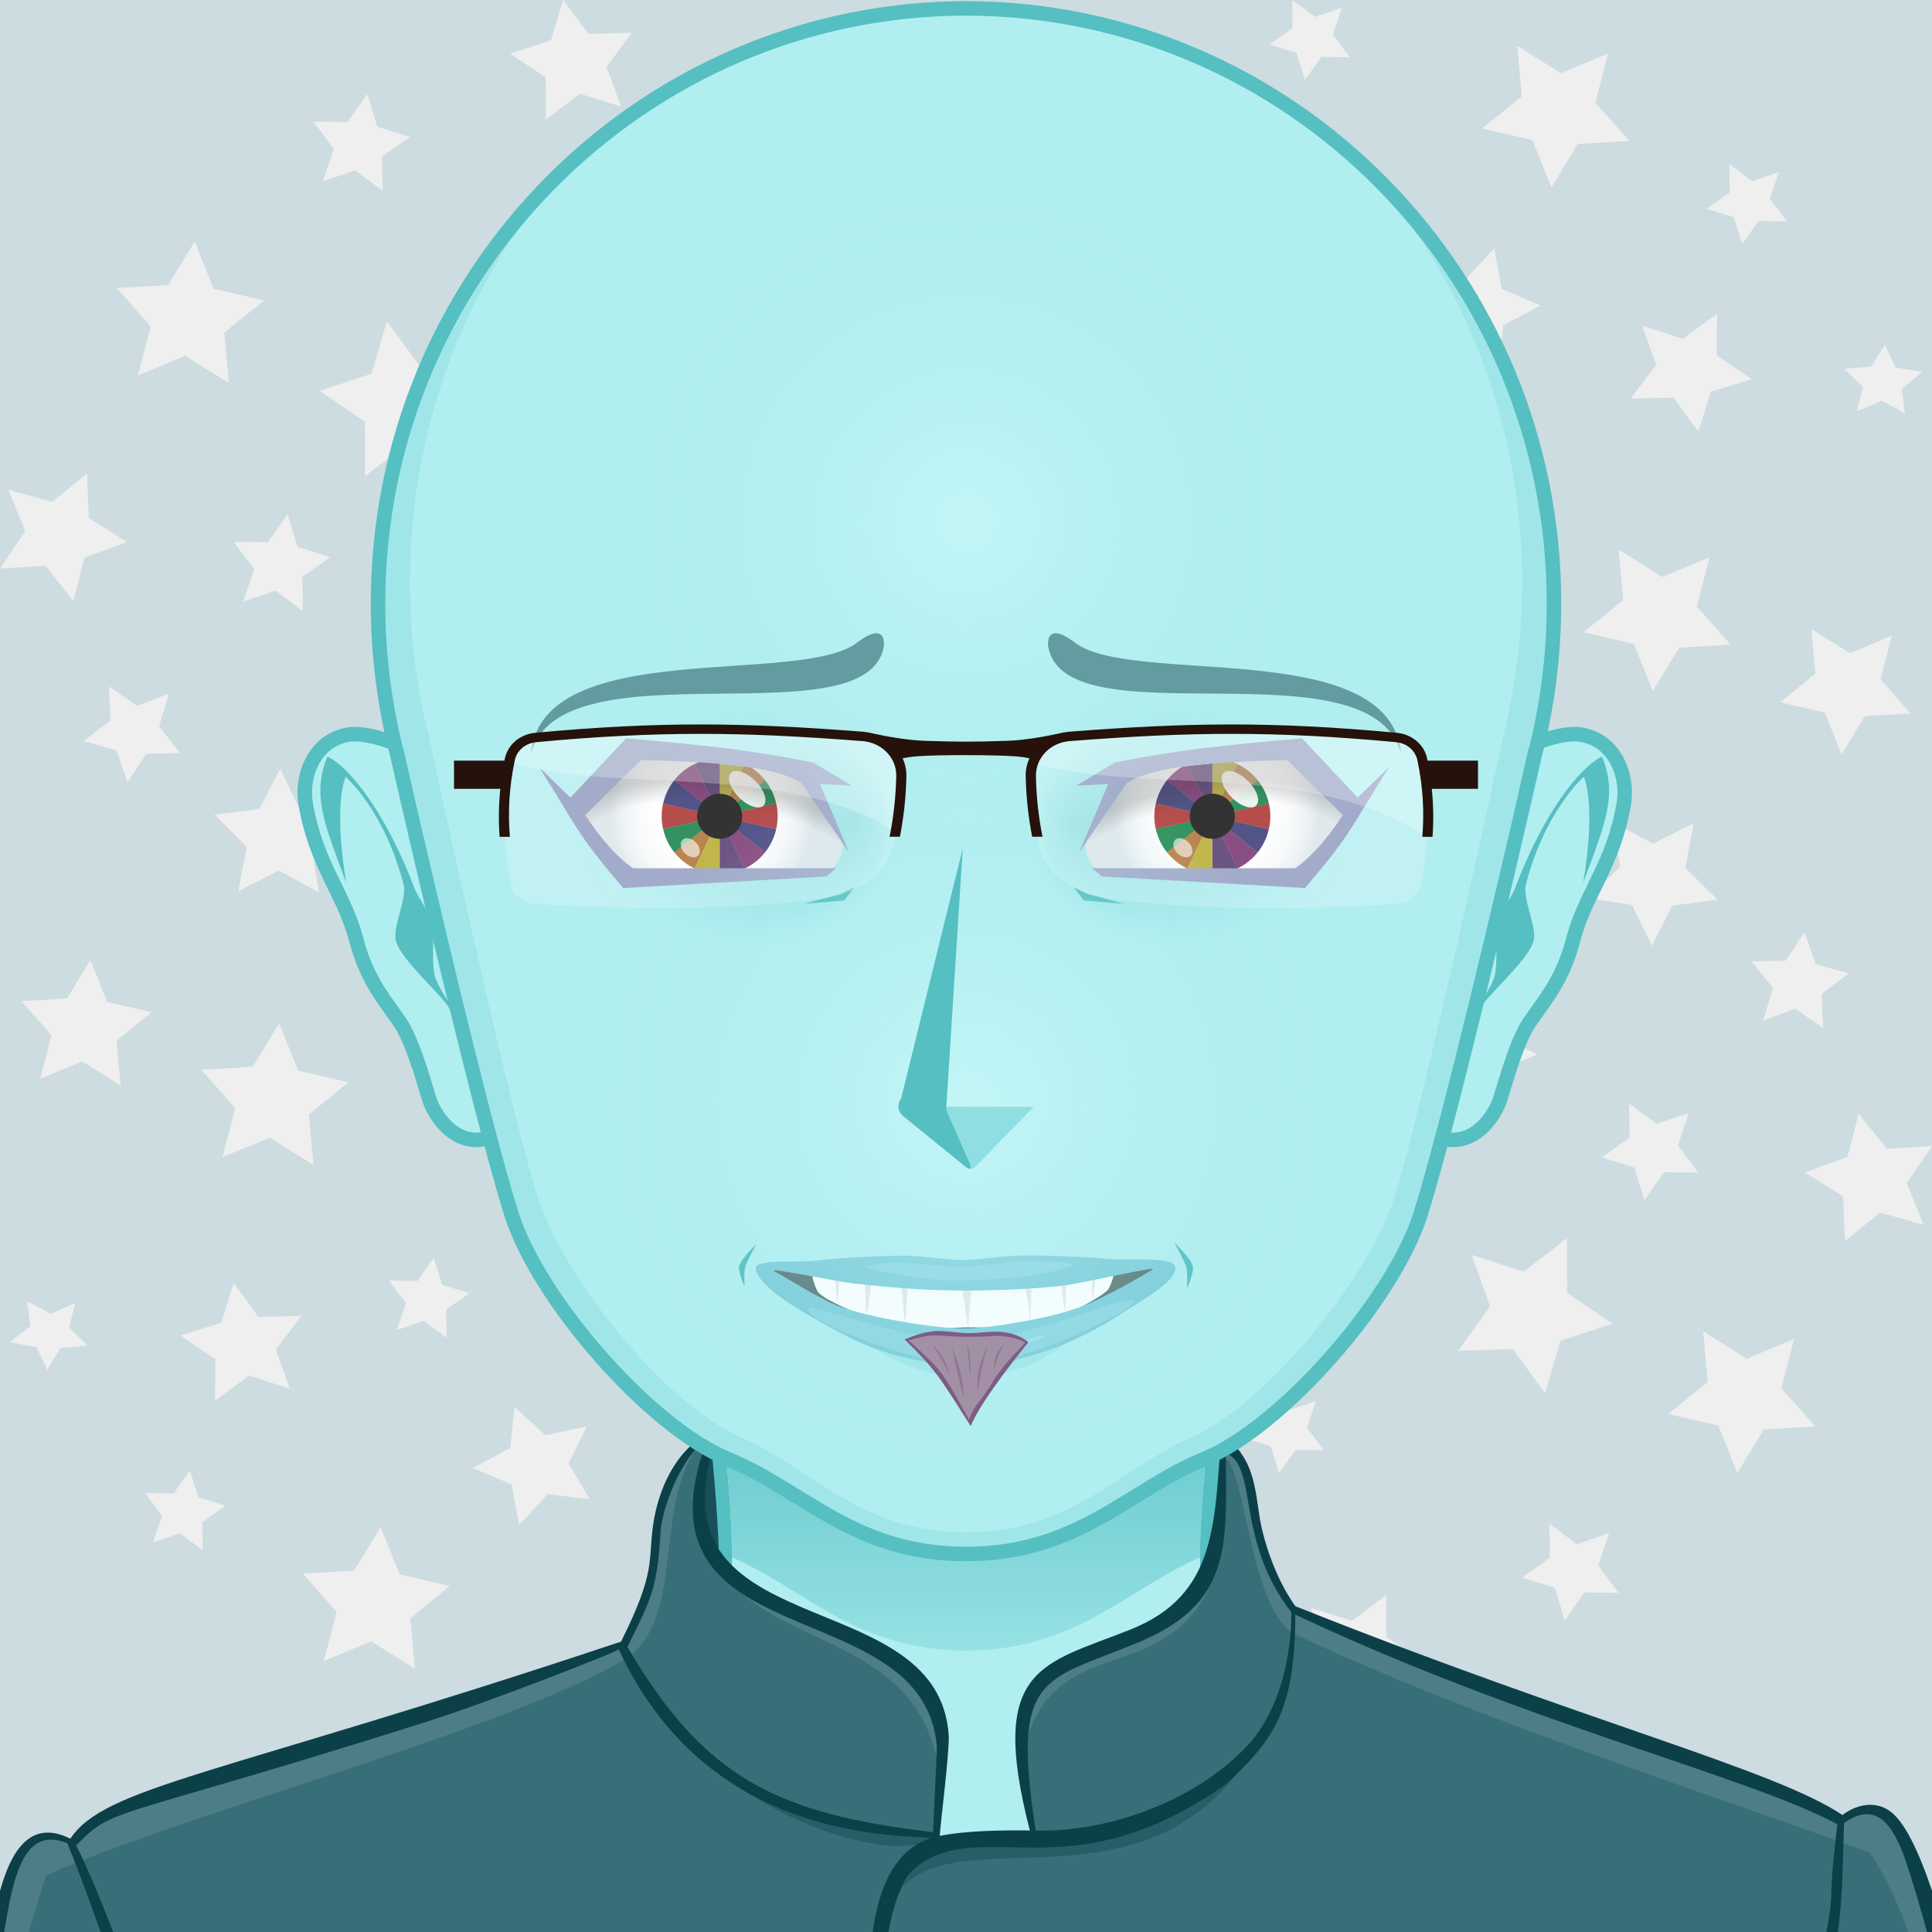 <svg id="svga-svgcanvas" xmlns="http://www.w3.org/2000/svg" version="1.1" xmlns:xlink="http://www.w3.org/1999/xlink" xmlns:svgjs="http://svgjs.com/svgjs" class="svga-svg" viewBox="0 0 200 200" preserveAspectRatio="xMinYMin meet"><defs id="SvgjsDefs1007"><radialGradient id="SvgjsRadialGradient2898" cx="100" cy="114" r="41" gradientUnits="userSpaceOnUse" class="svga-on-canvas-facehighlight-gradient-single-0"><stop id="SvgjsStop2899" stop-opacity="0.5" stop-color="#d6feff" offset="0" data-stoptype="hl1"></stop><stop id="SvgjsStop2900" stop-opacity="0" stop-color="#b1eef0" offset="0.9" data-stoptype="tone"></stop></radialGradient><radialGradient id="SvgjsRadialGradient2902" cx="100" cy="54" r="37" gradientUnits="userSpaceOnUse" class="svga-on-canvas-facehighlight-gradient-single-1"><stop id="SvgjsStop2903" stop-opacity="0.5" stop-color="#d6feff" offset="0" data-stoptype="hl1"></stop><stop id="SvgjsStop2904" stop-opacity="0" stop-color="#b1eef0" offset="0.9" data-stoptype="tone"></stop></radialGradient><linearGradient id="SvgjsLinearGradient3085" x1="100" y1="144" x2="100" y2="141" gradientUnits="userSpaceOnUse" class="svga-on-canvas-mouth-gradient-single-0"><stop id="SvgjsStop3086" stop-opacity="1" stop-color="#a0e6e8" offset="0.1" data-stoptype="sd05"></stop><stop id="SvgjsStop3087" stop-opacity="1" stop-color="#8fdee1" offset="1" data-stoptype="sd1"></stop></linearGradient><linearGradient id="SvgjsLinearGradient3143" x1="100" y1="171" x2="100" y2="127" gradientUnits="userSpaceOnUse" class="svga-on-canvas-chinshadow-gradient-single-0"><stop id="SvgjsStop3144" stop-opacity="0.8" stop-color="#8fdee1" offset="0" data-stoptype="sd1"></stop><stop id="SvgjsStop3145" stop-opacity="1" stop-color="#55bfc2" offset="0.7" data-stoptype="sd3"></stop></linearGradient><radialGradient id="SvgjsRadialGradient3529" cx="126.379" cy="84.372" r="10.565" gradientTransform="matrix(-1 0 0 1 200 0)" gradientUnits="userSpaceOnUse" class="svga-on-canvas-eyesback-gradient-left-0"><stop id="SvgjsStop3530" stop-opacity="1" stop-color="#ffffff" offset="0" data-stoptype="#ffffff"></stop><stop id="SvgjsStop3531" stop-opacity="1" stop-color="#fdfefe" offset="0.544" data-stoptype="#fdfefe"></stop><stop id="SvgjsStop3532" stop-opacity="1" stop-color="#f6f8f9" offset="0.74" data-stoptype="#f6f8f9"></stop><stop id="SvgjsStop3533" stop-opacity="1" stop-color="#eaeff2" offset="0.879" data-stoptype="#eaeff2"></stop><stop id="SvgjsStop3534" stop-opacity="1" stop-color="#d9e3e8" offset="0.992" data-stoptype="#d9e3e8"></stop><stop id="SvgjsStop3535" stop-opacity="1" stop-color="#d8e2e7" offset="1" data-stoptype="#d8e2e7"></stop></radialGradient><radialGradient id="SvgjsRadialGradient3537" cx="125.981" cy="84.372" r="10.565" gradientUnits="userSpaceOnUse" class="svga-on-canvas-eyesback-gradient-right-0"><stop id="SvgjsStop3538" stop-opacity="1" stop-color="#ffffff" offset="0" data-stoptype="#ffffff"></stop><stop id="SvgjsStop3539" stop-opacity="1" stop-color="#fdfefe" offset="0.544" data-stoptype="#fdfefe"></stop><stop id="SvgjsStop3540" stop-opacity="1" stop-color="#f6f8f9" offset="0.74" data-stoptype="#f6f8f9"></stop><stop id="SvgjsStop3541" stop-opacity="1" stop-color="#eaeff2" offset="0.879" data-stoptype="#eaeff2"></stop><stop id="SvgjsStop3542" stop-opacity="1" stop-color="#d9e3e8" offset="0.992" data-stoptype="#d9e3e8"></stop><stop id="SvgjsStop3543" stop-opacity="1" stop-color="#d8e2e7" offset="1" data-stoptype="#d8e2e7"></stop></radialGradient><radialGradient id="SvgjsRadialGradient3545" cx="126.379" cy="84.372" r="10.565" gradientTransform="matrix(-1 0 0 1 200 0)" gradientUnits="userSpaceOnUse" class="svga-on-canvas-eyesfront-gradient-left-0"><stop id="SvgjsStop3546" stop-opacity="1" stop-color="#ffffff" offset="0" data-stoptype="#ffffff"></stop><stop id="SvgjsStop3547" stop-opacity="1" stop-color="#fdfefe" offset="0.544" data-stoptype="#fdfefe"></stop><stop id="SvgjsStop3548" stop-opacity="1" stop-color="#f6f8f9" offset="0.74" data-stoptype="#f6f8f9"></stop><stop id="SvgjsStop3549" stop-opacity="1" stop-color="#eaeff2" offset="0.879" data-stoptype="#eaeff2"></stop><stop id="SvgjsStop3550" stop-opacity="1" stop-color="#d9e3e8" offset="0.992" data-stoptype="#d9e3e8"></stop><stop id="SvgjsStop3551" stop-opacity="1" stop-color="#d8e2e7" offset="1" data-stoptype="#d8e2e7"></stop></radialGradient><radialGradient id="SvgjsRadialGradient3555" cx="123.515" cy="85.489" fx="135.233" fy="85.522" r="16.667" gradientTransform="matrix(1 0.021 0.017 -0.8 -48.426 151.295)" gradientUnits="userSpaceOnUse" class="svga-on-canvas-eyesfront-gradient-left-3"><stop id="SvgjsStop3556" stop-opacity="1" stop-color="#8fdee1" offset="0" data-stoptype="sd1"></stop><stop id="SvgjsStop3557" stop-opacity="0.3" stop-color="#8fdee1" offset="0.7" data-stoptype="sd1"></stop><stop id="SvgjsStop3558" stop-opacity="0" stop-color="#b1eef0" offset="1" data-stoptype="tone"></stop></radialGradient><radialGradient id="SvgjsRadialGradient3560" cx="123.064" cy="101.945" r="26.851" gradientTransform="matrix(-0.899 -0.438 -0.32 0.656 220.169 89.004)" gradientUnits="userSpaceOnUse" class="svga-on-canvas-eyesfront-gradient-left-4"><stop id="SvgjsStop3561" stop-opacity="0" stop-color="#000000" offset="0.9" data-stoptype="#000000"></stop><stop id="SvgjsStop3562" stop-opacity="0.2" stop-color="#000000" offset="1" data-stoptype="#000000"></stop></radialGradient><radialGradient id="SvgjsRadialGradient3566" cx="125.981" cy="84.372" r="10.565" gradientUnits="userSpaceOnUse" class="svga-on-canvas-eyesfront-gradient-right-0"><stop id="SvgjsStop3567" stop-opacity="1" stop-color="#ffffff" offset="0" data-stoptype="#ffffff"></stop><stop id="SvgjsStop3568" stop-opacity="1" stop-color="#fdfefe" offset="0.544" data-stoptype="#fdfefe"></stop><stop id="SvgjsStop3569" stop-opacity="1" stop-color="#f6f8f9" offset="0.74" data-stoptype="#f6f8f9"></stop><stop id="SvgjsStop3570" stop-opacity="1" stop-color="#eaeff2" offset="0.879" data-stoptype="#eaeff2"></stop><stop id="SvgjsStop3571" stop-opacity="1" stop-color="#d9e3e8" offset="0.992" data-stoptype="#d9e3e8"></stop><stop id="SvgjsStop3572" stop-opacity="1" stop-color="#d8e2e7" offset="1" data-stoptype="#d8e2e7"></stop></radialGradient><radialGradient id="SvgjsRadialGradient3576" cx="123.116" cy="85.489" fx="134.835" fy="85.522" r="16.667" gradientTransform="matrix(-1 0.021 -0.017 -0.8 247.629 151.303)" gradientUnits="userSpaceOnUse" class="svga-on-canvas-eyesfront-gradient-right-3"><stop id="SvgjsStop3577" stop-opacity="1" stop-color="#8fdee1" offset="0" data-stoptype="sd1"></stop><stop id="SvgjsStop3578" stop-opacity="0.3" stop-color="#8fdee1" offset="0.7" data-stoptype="sd1"></stop><stop id="SvgjsStop3579" stop-opacity="0" stop-color="#b1eef0" offset="1" data-stoptype="tone"></stop></radialGradient><radialGradient id="SvgjsRadialGradient3581" cx="122.665" cy="101.945" r="26.851" gradientTransform="matrix(0.899 -0.438 0.32 0.656 -20.209 88.83)" gradientUnits="userSpaceOnUse" class="svga-on-canvas-eyesfront-gradient-right-4"><stop id="SvgjsStop3582" stop-opacity="0" stop-color="#000000" offset="0.9" data-stoptype="#000000"></stop><stop id="SvgjsStop3583" stop-opacity="0.2" stop-color="#000000" offset="1" data-stoptype="#000000"></stop></radialGradient><radialGradient id="SvgjsRadialGradient3592" cx="-582.838" cy="-519.099" r="59.745" gradientTransform="matrix(0.099 8.856319e-004 -0.001 0.099 131.113 135.986)" gradientUnits="userSpaceOnUse" class="svga-on-canvas-eyesiris-gradient-left-2"><stop id="SvgjsStop3593" stop-opacity="1" stop-color="#ffffff" offset="0" data-stoptype="#ffffff"></stop><stop id="SvgjsStop3594" stop-opacity="0" stop-color="#ffffff" offset="1" data-stoptype="#ffffff"></stop></radialGradient><linearGradient id="SvgjsLinearGradient3598" x1="122.67" y1="88.268" x2="123.606" y2="87.152" gradientTransform="matrix(1 0 0 1 -52 0)" gradientUnits="userSpaceOnUse" class="svga-on-canvas-eyesiris-gradient-left-5"><stop id="SvgjsStop3599" stop-opacity="1" stop-color="#ffffff" offset="0" data-stoptype="#ffffff"></stop><stop id="SvgjsStop3600" stop-opacity="0" stop-color="#ffffff" offset="1" data-stoptype="#ffffff"></stop></linearGradient><linearGradient id="SvgjsLinearGradient3602" x1="127.212" y1="82.296" x2="126.463" y2="83.189" gradientTransform="matrix(1 0 0 1 -52 0)" gradientUnits="userSpaceOnUse" class="svga-on-canvas-eyesiris-gradient-left-6"><stop id="SvgjsStop3603" stop-opacity="1" stop-color="#ffffff" offset="0" data-stoptype="#ffffff"></stop><stop id="SvgjsStop3604" stop-opacity="0" stop-color="#ffffff" offset="1" data-stoptype="#ffffff"></stop></linearGradient><linearGradient id="SvgjsLinearGradient3606" x1="129.636" y1="79.822" x2="127.91" y2="81.879" gradientTransform="matrix(1 0 0 1 -52 0)" gradientUnits="userSpaceOnUse" class="svga-on-canvas-eyesiris-gradient-left-7"><stop id="SvgjsStop3607" stop-opacity="1" stop-color="#ffffff" offset="0" data-stoptype="#ffffff"></stop><stop id="SvgjsStop3608" stop-opacity="0" stop-color="#ffffff" offset="1" data-stoptype="#ffffff"></stop></linearGradient><radialGradient id="SvgjsRadialGradient3615" cx="-582.833" cy="-519.102" r="59.747" gradientTransform="matrix(0.099 8.856319e-004 -0.001 0.099 183.113 135.986)" gradientUnits="userSpaceOnUse" class="svga-on-canvas-eyesiris-gradient-right-2"><stop id="SvgjsStop3616" stop-opacity="1" stop-color="#ffffff" offset="0" data-stoptype="#ffffff"></stop><stop id="SvgjsStop3617" stop-opacity="0" stop-color="#ffffff" offset="1" data-stoptype="#ffffff"></stop></radialGradient><linearGradient id="SvgjsLinearGradient3621" x1="122.67" y1="88.268" x2="123.606" y2="87.152" gradientUnits="userSpaceOnUse" class="svga-on-canvas-eyesiris-gradient-right-5"><stop id="SvgjsStop3622" stop-opacity="1" stop-color="#ffffff" offset="0" data-stoptype="#ffffff"></stop><stop id="SvgjsStop3623" stop-opacity="0" stop-color="#ffffff" offset="1" data-stoptype="#ffffff"></stop></linearGradient><linearGradient id="SvgjsLinearGradient3625" x1="127.212" y1="82.296" x2="126.463" y2="83.189" gradientUnits="userSpaceOnUse" class="svga-on-canvas-eyesiris-gradient-right-6"><stop id="SvgjsStop3626" stop-opacity="1" stop-color="#ffffff" offset="0" data-stoptype="#ffffff"></stop><stop id="SvgjsStop3627" stop-opacity="0" stop-color="#ffffff" offset="1" data-stoptype="#ffffff"></stop></linearGradient><linearGradient id="SvgjsLinearGradient3629" x1="129.636" y1="79.822" x2="127.91" y2="81.879" gradientUnits="userSpaceOnUse" class="svga-on-canvas-eyesiris-gradient-right-7"><stop id="SvgjsStop3630" stop-opacity="1" stop-color="#ffffff" offset="0" data-stoptype="#ffffff"></stop><stop id="SvgjsStop3631" stop-opacity="0" stop-color="#ffffff" offset="1" data-stoptype="#ffffff"></stop></linearGradient><linearGradient id="SvgjsLinearGradient3664" x1="127.637" y1="79.822" x2="125.91" y2="81.88" gradientTransform="matrix(1 0 0 1 -50 0)" gradientUnits="userSpaceOnUse" class="svga-on-canvas-eyesiris-gradient-left-1"><stop id="SvgjsStop3665" stop-opacity="1" stop-color="#ffffff" offset="0" data-stoptype="#ffffff"></stop><stop id="SvgjsStop3666" stop-opacity="0" stop-color="#ffffff" offset="1" data-stoptype="#ffffff"></stop></linearGradient><linearGradient id="SvgjsLinearGradient3669" x1="129.637" y1="79.823" x2="127.91" y2="81.881" gradientUnits="userSpaceOnUse" class="svga-on-canvas-eyesiris-gradient-right-1"><stop id="SvgjsStop3670" stop-opacity="1" stop-color="#ffffff" offset="0" data-stoptype="#ffffff"></stop><stop id="SvgjsStop3671" stop-opacity="0" stop-color="#ffffff" offset="1" data-stoptype="#ffffff"></stop></linearGradient><linearGradient id="SvgjsLinearGradient3725" x1="100" y1="110" x2="100" y2="73" gradientUnits="userSpaceOnUse" class="svga-on-canvas-glasses-gradient-single-0"><stop id="SvgjsStop3726" stop-opacity="0.6" stop-color="#151124" offset="0" data-stoptype="#151124"></stop><stop id="SvgjsStop3727" stop-opacity="1" stop-color="#151124" offset="1" data-stoptype="#151124"></stop></linearGradient><linearGradient id="SvgjsLinearGradient3735" x1="128" y1="106" x2="128" y2="69" gradientUnits="userSpaceOnUse" class="svga-on-canvas-glasses-gradient-single-1"><stop id="SvgjsStop3736" stop-opacity="0.95" stop-color="#26120b" offset="0" data-stoptype="tone"></stop><stop id="SvgjsStop3737" stop-opacity="1" stop-color="#26120b" offset="1" data-stoptype="tone"></stop></linearGradient><linearGradient id="SvgjsLinearGradient3739" x1="72" y1="106" x2="72" y2="69" gradientUnits="userSpaceOnUse" class="svga-on-canvas-glasses-gradient-single-2"><stop id="SvgjsStop3740" stop-opacity="0.95" stop-color="#26120b" offset="0" data-stoptype="tone"></stop><stop id="SvgjsStop3741" stop-opacity="1" stop-color="#26120b" offset="1" data-stoptype="tone"></stop></linearGradient><radialGradient id="SvgjsRadialGradient3980" cx="100" cy="225" r="250" gradientUnits="userSpaceOnUse" class="svga-on-canvas-backs-gradient-single-1"><stop id="SvgjsStop3981" stop-opacity="0" stop-color="#ecf0f1" offset="0" data-stoptype="tone"></stop><stop id="SvgjsStop3982" stop-opacity="1" stop-color="#c6dce2" offset="1" data-stoptype="sd1"></stop></radialGradient></defs><g id="svga-group-wrapper"><g id="svga-group-backs-single"><path id="SvgjsPath3983" d="M225 225H-25V-25h250V225z" data-colored="true" data-fillType="tone" data-strokeType="none" fill="#cddce0" stroke-width="none" opacity="1" stroke="none"></path><path id="SvgjsPath3984" d="M30.816 56.624l3.375 1.049 -2.886 2.041 0.045 3.535 -2.833-2.114 -3.347 1.136 1.134-3.348 -2.114-2.833 3.535 0.044 2.041-2.886L30.816 56.624zM40.051 33.259l-1.586 5.428 -5.372 1.771 4.672 3.187L37.79 49.3l4.475-3.458 5.385 1.725 -1.905-5.325 3.303-4.588 -5.653 0.168L40.051 33.259zM9.358 99.38l-2.422 3.986 -4.711 0.273 3.104 3.526 -1.17 4.508 4.344-1.807 3.987 2.514 -0.421-4.643 3.633-2.954 -4.602-1.063L9.358 99.38zM11.271 71.054l0.168 3.531 -2.814 2.14 3.41 0.932 1.166 3.337 1.939-2.955 3.534-0.077 -2.21-2.759 1.019-3.384 -3.306 1.25L11.271 71.054zM5.396 51.958l3.615-2.959 0.182 4.63 3.969 2.479L8.755 57.71 7.592 62.2l-2.905-3.641L0 58.856l2.612-3.853 -1.735-4.307L5.396 51.958zM5.222 135.998l2.556-1.095 -0.621 2.515 1.908 1.88 -2.799 0.256 -1.377 2.256 -1.111-2.357 -2.758-0.484 2.115-1.714 -0.329-2.556L5.222 135.998zM20.532 155.007l2.81 0.867 -2.402 1.688 0.038 2.922 -2.358-1.748 -2.785 0.939 0.943-2.768 -1.76-2.342 2.942 0.037 1.699-2.387L20.532 155.007zM31.034 83.795l4.647 0.739 -3.406 3.215 0.738 4.622 -4.139-2.236 -4.191 2.116 0.849-4.598 -3.329-3.312 4.666-0.606 2.132-4.164L31.034 83.795zM22.119 29.902l5.203 1.198 -4.104 3.329 0.474 5.232 -4.507-2.832 -4.909 2.035 1.322-5.08 -3.509-3.974 5.325-0.307 2.738-4.491L22.119 29.902zM26.758 136.314l4.432-0.083 -2.633 3.463 1.437 4.064 -4.2-1.354L22.251 145l0.04-4.301 -3.627-2.46 4.226-1.304 1.298-4.115L26.758 136.314zM56.458 148.571l4.296-0.914 -1.894 3.861 2.184 3.68 -4.349-0.525 -2.947 3.188 -0.792-4.187 -4.005-1.709 3.86-2.063 0.468-4.242L56.458 148.571zM41.369 162.985l5.203 1.198 -4.104 3.329 0.474 5.232 -4.507-2.832 -4.909 2.035 1.322-5.08 -3.509-3.975 5.325-0.307 2.738-4.491L41.369 162.985zM30.869 110.835l5.203 1.199 -4.104 3.328 0.474 5.232 -4.507-2.832 -4.909 2.035 1.322-5.08 -3.509-3.974 5.325-0.308 2.738-4.49L30.869 110.835zM45.782 133.007l2.81 0.867 -2.402 1.688 0.038 2.922 -2.358-1.748 -2.785 0.939 0.943-2.768 -1.76-2.342 2.942 0.037 1.699-2.387L45.782 133.007zM39.066 13.124l3.375 1.049 -2.886 2.041 0.045 3.535 -2.833-2.114 -3.347 1.136 1.134-3.348 -2.114-2.833 3.535 0.044 2.041-2.886L39.066 13.124zM60.934 3.517L65.4 3.387l-2.609 3.538 1.505 4.106 -4.255-1.331 -3.536 2.667 -0.019-4.36L52.795 5.55l4.244-1.365L58.293 0 60.934 3.517zM65.782 172.007l2.81 0.867 -2.402 1.688 0.038 2.922 -2.358-1.748 -2.785 0.939 0.943-2.768 -1.76-2.342 2.942 0.037 1.699-2.387L65.782 172.007zM49.908 108.489l4.072-0.469 -2.299 3.158 1.465 3.299 -3.91-0.764 -3.165 2.505 -0.116-3.63 -3.422-1.752 3.84-1.479 1.047-3.586L49.908 108.489zM169.184 120.86l-3.376-1.049 2.886-2.041 -0.045-3.535 2.833 2.113 3.347-1.135 -1.134 3.348 2.114 2.832 -3.535-0.045 -2.04 2.887L169.184 120.86zM159.948 144.224l1.587-5.428 5.371-1.771 -4.672-3.187 -0.024-5.655 -4.475 3.458 -5.386-1.725 1.905 5.325 -3.303 4.589 5.652-0.168L159.948 144.224zM190.642 78.103l2.422-3.986 4.712-0.273 -3.104-3.526 1.17-4.508 -4.345 1.807 -3.987-2.514 0.421 4.643 -3.633 2.954 4.602 1.063L190.642 78.103zM188.729 106.43l-0.168-3.531 2.814-2.14 -3.409-0.932L186.8 96.49l-1.939 2.955 -3.534 0.077 2.211 2.759 -1.02 3.384 3.307-1.25L188.729 106.43zM194.604 125.525l-3.615 2.959 -0.182-4.63 -3.969-2.479 4.406-1.602 1.163-4.49 2.905 3.642 4.688-0.298 -2.612 3.853 1.735 4.307L194.604 125.525zM194.778 41.485l-2.556 1.095 0.62-2.515 -1.907-1.88 2.799-0.256 1.377-2.256 1.11 2.357 2.759 0.484 -2.115 1.714 0.329 2.556L194.778 41.485zM179.468 22.477l-2.811-0.867 2.402-1.688L179.022 17l2.358 1.748 2.784-0.939 -0.943 2.768 1.76 2.342 -2.942-0.037 -1.699 2.387L179.468 22.477zM168.966 93.688l-4.647-0.739 3.406-3.215 -0.738-4.622 4.139 2.236 4.191-2.116 -0.85 4.598 3.329 3.312 -4.665 0.606 -2.132 4.164L168.966 93.688zM177.881 147.581l-5.203-1.198 4.104-3.329 -0.474-5.232 4.507 2.832 4.909-2.035 -1.322 5.08 3.509 3.975 -5.325 0.307 -2.737 4.491L177.881 147.581zM173.241 41.169l-4.432 0.083 2.634-3.463 -1.437-4.064 4.2 1.354 3.541-2.595 -0.039 4.301 3.627 2.46 -4.226 1.304 -1.299 4.115L173.241 41.169zM151.968 35.013l-4.296 0.914 1.894-3.861 -2.185-3.68 4.349 0.525 2.947-3.188 0.792 4.187 4.006 1.709 -3.86 2.063 -0.469 4.242L151.968 35.013zM158.631 14.498l-5.203-1.198 4.104-3.329 -0.474-5.232 4.507 2.832 4.909-2.035 -1.322 5.08 3.509 3.975 -5.325 0.307 -2.737 4.491L158.631 14.498zM169.131 66.648l-5.203-1.199 4.104-3.328 -0.474-5.232 4.507 2.832 4.909-2.035 -1.322 5.08 3.509 3.974 -5.325 0.308 -2.737 4.49L169.131 66.648zM131.544 149.7l-2.81-0.867 2.402-1.688 -0.038-2.922 2.358 1.748 2.784-0.939 -0.943 2.768 1.76 2.342 -2.942-0.037 -1.699 2.387L131.544 149.7zM160.934 164.36l-3.376-1.049 2.886-2.041 -0.045-3.535 2.833 2.113 3.347-1.135 -1.134 3.348 2.114 2.832 -3.535-0.045 -2.04 2.887L160.934 164.36zM139.065 173.967l-4.466 0.13 2.609-3.539 -1.505-4.105 4.255 1.33 3.535-2.667 0.019 4.36 3.691 2.457 -4.243 1.365 -1.254 4.186L139.065 173.967zM134.218 5.477l-2.811-0.867 2.402-1.688L133.772 0l2.358 1.748 2.784-0.939 -0.943 2.768 1.76 2.342 -2.942-0.037 -1.699 2.387L134.218 5.477zM151.776 111.519l-4.072 0.469 2.299-3.158 -1.465-3.299 3.91 0.764 3.165-2.505 0.115 3.63 3.423 1.752 -3.84 1.479 -1.048 3.586L151.776 111.519z" data-colored="true" data-fillType="hl1" data-strokeType="none" fill="#efefef" stroke-width="none" opacity="1" stroke="none"></path></g><g id="svga-group-humanwrap-move" data-updown="0" data-leftright="0" data-rotate="0" transform="matrix(1,0,0,1,0,0)"><g id="svga-group-humanwrap" data-scaleX="1" data-scaleY="1" transform="matrix(1,0,0,1,0,0)"><g id="svga-group-hair-back-move" data-updown="0" data-leftright="0" data-rotate="0" transform="matrix(1,0,0,1,0,0)"><g id="svga-group-hair-back" data-scaleX="1" data-scaleY="1" transform="matrix(1,0,0,1,0,0)"><path id="SvgjsPath3833" d="M100.5,100.5h-1v-1h1V100.5z" data-colored="true" data-fillType="tone" data-strokeType="none" fill="#d3a3da" stroke-width="none" opacity="1" stroke="none"></path></g></g><g id="svga-group-humanbody-single"><path id="SvgjsPath2905" d="M195.417 199.778c-2.196-4.746-8.195-11.779-14.86-13.722 -8.239-2.403-26.837-5.308-33.733-6.923 -5.528-1.296-16.662-11.294-20.564-14.65 -0.7-0.6-1.273-1.839-1.287-2.76 -0.139-10.864 4.195-39.724 4.195-39.724H100 70.833c0 0 4.334 28.859 4.193 39.724 -0.011 0.921-0.587 2.16-1.285 2.76 -3.902 3.356-15.036 13.354-20.564 14.65 -6.897 1.615-25.495 4.619-33.733 7.022 -6.667 1.942-12.664 8.876-14.86 13.622 -3.708 8.008-4.584 22.5-4.584 35h100 100C200 222.278 199.123 207.786 195.417 199.778z" data-colored="true" data-fillType="tone" data-strokeType="none" data-fromskin="true" fill="#b1eef0" stroke-width="none" opacity="1" stroke="none"></path><path id="SvgjsPath2906" d="M159.156 184.058c24.342 3.542 34.586 8.708 37.794 50.721H200c0-12.5-0.877-26.992-4.583-35 -2.196-4.746-8.195-11.779-14.86-13.722 -8.239-2.403-26.837-5.308-33.733-6.923 -5.528-1.296-18.242-12.069-21.643-16.35 3.36 4.704 12.791 15.605 21.054 18.46C150.188 182.61 153.48 183.232 159.156 184.058zM53.766 181.244c8.263-2.854 17.693-13.756 21.054-18.46 -3.4 4.28-16.114 15.054-21.643 16.35 -6.896 1.615-25.494 4.619-33.733 7.022 -6.665 1.942-12.664 8.876-14.86 13.622 -3.706 8.008-4.583 22.5-4.583 35h3.05c3.188-41.744 13.475-47.183 37.794-50.721C46.52 183.232 49.813 182.61 53.766 181.244z" data-colored="true" data-fillType="hl1" data-strokeType="none" data-fromskin="true" fill="#d6feff" stroke-width="none" opacity="1" stroke="none"></path><path id="SvgjsPath2907" d="M95.646 197.62c0 0-5.074-1.609-7.083-2.379 -10.449-4.009-44.395-6.607-44.395-6.607s35.754 1.419 43.644 2.779c-0.458-4.767-3.017-20.004-3.017-20.004s5.149 16.815 6.409 21.057C91.878 194.734 95.646 197.62 95.646 197.62zM106.445 196.278c-0.089 0.073-0.191 0.168-0.302 0.268C106.256 196.461 106.358 196.372 106.445 196.278zM95.646 197.62c0 0 2.893 2.992 4.347 3.03 1.91 0.051 4.828-2.899 6.151-4.104 -1.265 0.957-4.159 1.391-5.31 1.436C99.504 198.033 95.646 197.62 95.646 197.62zM116.664 190.101c-1.545 0.248-4.386 0.789-4.386 0.789l2.287-14.89c-0.646 3.071-4.474 16.211-8.12 20.278 1.91-1.616 6.158-2.391 8.324-2.704 10.236-1.484 10.232-1.483 41.062-4.94C155.831 188.634 126.76 188.479 116.664 190.101z" data-colored="true" data-fillType="sd1" data-strokeType="none" data-fromskin="true" fill="#8fdee1" stroke-width="none" opacity="1" stroke="none"></path><path id="SvgjsPath2908" d="M195.417 199.778c-2.196-4.746-8.195-11.779-14.86-13.722 -8.239-2.403-26.837-5.308-33.733-6.923 -5.528-1.296-16.662-11.294-20.564-14.65 -0.7-0.6-1.273-1.839-1.287-2.76 -0.139-10.864 4.195-39.724 4.195-39.724H100 70.833c0 0 4.334 28.859 4.193 39.724 -0.011 0.921-0.587 2.16-1.285 2.76 -3.902 3.356-15.036 13.354-20.564 14.65 -6.897 1.615-25.495 4.619-33.733 7.022 -6.667 1.942-12.664 8.876-14.86 13.622 -3.708 8.008-4.584 22.5-4.584 35h100 100C200 222.278 199.123 207.786 195.417 199.778z" data-colored="true" data-fillType="none" data-strokeType="sd3" data-fromskin="true" fill="none" stroke="#55bfc2" stroke-width="1.5" opacity="1"></path><g id="cfacepart1"></g></g><g id="svga-group-chinshadow-single"><path id="SvgjsPath3142" d="M100.002 170.866c11.391 0 16.629-6.36 24.218-9.638 -0.008-7.932 2.039-23.933 3.282-32.907 -16.136-1.852-38.871-1.852-55.006 0.001 1.243 8.973 3.29 24.972 3.281 32.903C83.37 164.502 88.608 170.866 100.002 170.866z" data-colored="false" data-fillType="gradient" data-strokeType="none" data-fromskin="true" fill="url(#SvgjsLinearGradient3143)" opacity="1"></path></g><g id="svga-group-clothes-single"><path id="SvgjsPath3968" d="M-4.807 234.6c1.472-10.806-0.208-11.777 4.116-33.015 1.228-7.384 2.66-13.32 8.141-10.607 4.045-6.008 15.513-6.566 57.339-20.658v-0.258c0.278-1.001 2.706-4.267 3.099-9.897 0.383-5.449 2.718-9.56 5.614-11.604 -6.746 23.685 23.144 14.953 24.208 31.108 0.084 1.273-0.974 10.149-0.813 10.969 3.355-0.679 6.721-0.684 10.359-0.645 -3.928-15.24-0.545-16.872 7.344-19.838 9.564-3.591 12.873-7.169 12.01-20.697 4.57 4.109 1.516 9.7 7.174 17.534 36.249 13.159 50.02 16.863 56.963 21.507 5.981-4.517 9.697 2.65 17.292 46.103C136.218 235.212 54.269 235.12-4.807 234.6z" data-colored="true" data-fillType="tone" data-strokeType="none" fill="#386e77" stroke-width="none" opacity="1"></path><path id="SvgjsPath3969" d="M92.119 197.235c0.304-0.029 3.375-5.505 3.375-5.505 5.764-2.145 18.375 2.005 34.019-10.176C117.994 199.61 97.143 186.737 92.119 197.235zM70.115 179.378c8.754 10.018 23.629 13.732 26.773 10.686C96.885 190.135 79.619 189.396 70.115 179.378z" data-colored="true" data-fillType="sd1" data-strokeType="none" fill="#265e68" stroke-width="none" opacity="1"></path><path id="SvgjsPath3970" d="M73.607 149.423c0 0 0.705 6.944 0.82 11.739C72.326 156.482 71.897 155.232 73.607 149.423z" data-colored="true" data-fillType="sd2" data-strokeType="none" fill="#184f58" stroke-width="none" opacity="1"></path><path id="SvgjsPath3971" d="M4.781 194.15C0 207.902-0.398 222.744-3.298 234.612c-0.693-0.006-0.823 0.293-1.509 0.287 1.472-10.806-0.208-12.355 4.116-33.593 1.228-7.384 2.66-13.32 8.141-10.607 4.045-6.008 15.513-6.566 57.339-20.658v-0.258c0.278-1.001 2.706-4.267 3.099-9.897 0.345-4.904 2.622-9.431 5.25-11.325 -5.936 6.453-1.918 18.345-8.092 22.976C53.103 178.967 18.588 187.846 4.781 194.15zM190.747 188.499c-6.943-4.644-20.714-8.348-56.963-21.507 -5.658-7.834-2.604-13.425-7.174-17.534 0.063 1.001-0.018 0.613 0 1.51 2.161-0.43 2.695 15.819 7.443 18.193 19 9 45.261 17.317 59.521 22.632 6.636 10.021 8.157 26.964 13.401 42.817 1.067-0.009 0 0 1.063-0.009C200.444 191.149 196.729 183.982 190.747 188.499zM125.992 162.465c-7.33 12.798-21.646 4.662-20.242 19.81C108.488 167.635 121.171 175.921 125.992 162.465zM97.372 184.295c2.628-16.491-15.517-13.785-23.633-23.296C78.812 171.409 95.553 168.227 97.372 184.295z" data-colored="true" data-fillType="hl1" data-strokeType="none" fill="#4d7e86" stroke-width="none" opacity="1"></path><path id="SvgjsPath3972" d="M196.139 187.915c-1.581-1.609-3.779-1.259-5.409-0.029 -7.133-4.756-26.235-9.496-56.63-21.609 0 0-2.289-2.963-3.469-8.017 -0.783-3.353-0.308-7.087-4.192-9.838 -0.749 9.286-0.411 16.736-9.51 20.304 -8.959 3.582-14.71 3.744-10.319 20.76 -2.301-0.026-6.457-0.018-9.318 0.563 -0.058-0.295 1.027-8.769 0.918-10.412 -1.014-15.376-28.515-9.625-24.93-27.551 0.33-1.649 0.454-2.542 0.187-3.81 -3.67 1.92-5.337 6.074-5.847 9.51 -0.556 3.889 0.319 4.852-3.32 12.13 0 0.011-0.01 0.021-0.01 0.03 -0.17 0.05-0.35 0.11-0.53 0.17 -41.434 13.791-52.827 14.785-56.48 20.22 -5.931-2.941-7.458 5.121-8.46 11.15 -4.398 21.597-2.602 22.344-4.2 33.61 1 0 109.661 0.96 212.96 0.01 0.36 0 0.71-0.01 1.06-0.01C208.319 233.75 202.222 193.853 196.139 187.915zM117.52 170.155c9.877-4.015 9.506-9.654 9.367-19.766 3.437 1.52 0.914 8.914 6.792 16.516 0 4.854-1.267 9.955-4.229 13.46 -5.51 6.101-14.719 9.317-22.23 9.13C104.685 173.337 107.914 174.091 117.52 170.155zM68.349 159.005c0.062-2.714 2.16-8.263 4.9-10.1 -8.723 23.076 22.427 15.489 23.73 31.92 0.027 0.457-0.38 8.333-0.39 8.84 -16.104-1.896-23.674-5.555-31.64-19.189 0.02-0.04 0.04-0.08 0.06-0.12 0.01 0.01 0.01 0 0.01 0C67.547 165.299 68.017 164.151 68.349 159.005zM-4.591 234.455c1.436-5.179 1.375-14.908 4.04-28.63 1.58-7.847 1.629-17.345 7.48-15.03 0.02 0 0.03 0.011 0.04 0.011 3.516 8.49 11.016 31.499 11.33 32.5 0.155 0.456 2.074 8.248 2.56 9.89 -2.124-16.99-11.493-39.731-12.99-42.14 4.051-4.15 3.094-2.325 35.92-12.7 7.099-2.245 19.409-7.106 20.27-7.601 9.185 19.855 28.548 19.105 32.33 19.521 -11.02 3.397-4.729 31.249-3.77 40.96 -0.163-7.896-3.465-29.31 1.25-36.84 0 0 0.648-1.301 3.14-2.38 6.946-2.627 15.325 2.951 29.95-7.34 4.758-4.518 7.13-7.39 7.13-17.53 24.029 11.337 46.962 16.747 56.11 21.7 -0.013 0.081-0.05 0.414-0.05 0.42 -1.544 13.248 1.243-1.169-4.4 28.689 -1.47 8.541-0.406 5.667-1.13 13.28 1.481-7.851-0.067-3.756 2.12-13.12 4.586-19.338 3.858-22.946 4.16-29.39 3.326-2.396 5.107 0.213 6.399 3.96 4.836 14.695 7.982 34.133 10.09 41.76C141.558 233.843 61.242 233.874-4.591 234.455zM107.847 202.681c-3.239 1.259-7.306 0.944-10.905 0.433C103.167 202.238 107.208 202.645 107.847 202.681z" data-colored="true" data-fillType="sd3" data-strokeType="none" fill="#0c4049" stroke-width="none" opacity="1"></path></g><g id="svga-group-head" data-updown="0" data-leftright="0" data-rotate="0" transform="matrix(1,0,0,1,0,0)"><g id="svga-group-ears-left-move" data-updown="0" data-leftright="0" data-rotate="0" transform="matrix(1,0,0,1,0,0)"><g id="svga-group-ears-left" data-scaleX="1" data-scaleY="1" transform="matrix(1,0,0,1,0,0)"><path id="SvgjsPath3135" d="M47.218 81.505c-0.967-2.487-8.082-6.002-11.21-5.447 -3.538 0.627-4.838 4.356-4.369 7.119 1.103 6.487 3.996 9.219 5.296 14.286 1.096 4.273 3.433 6.732 4.588 8.548 1.42 2.228 2.73 7.341 3.023 8.087 0.463 1.18 2.103 4.043 5.002 3.896 3.333-0.172 7.545-6.688 7.614-8.135C57.544 102.009 49.733 87.979 47.218 81.505z" data-colored="true" data-fillType="tone" data-strokeType="sd3" fill="#b1eef0" stroke="#55bfc2" stroke-width="1.5" opacity="1"></path><path id="SvgjsPath3136" d="M47.953 107.96c0 0 0.429-1.071-0.094-2.022 -0.672-1.223-2.423-3.468-2.821-4.811 -0.325-1.098-0.16-3.445-0.213-4.593 -0.094-2.03-1.492-3.42-1.927-4.585 -2.914-7.793-6.792-12.623-9-13.626 -1.633 3.989-0.339 6.907 1.94 13.045 -1.375-8.342-0.054-10.95-0.054-10.95s4.018 3.465 6.001 11.172c0.359 1.391-1.111 4.294-0.83 5.705 0.352 1.772 4.184 5.201 5.257 6.635C47.049 105.047 47.953 107.96 47.953 107.96z" data-colored="true" data-fillType="sd3" data-strokeType="none" fill="#55bfc2" stroke-width="none" opacity="1"></path></g></g><g id="svga-group-ears-right-move" data-updown="0" data-leftright="0" data-rotate="0" transform="matrix(1,0,0,1,0,0)"><g id="svga-group-ears-right" data-scaleX="1" data-scaleY="1" transform="matrix(1,0,0,1,0,0)"><path id="SvgjsPath3137" d="M152.52 81.505c0.967-2.487 8.082-6.002 11.211-5.447 3.539 0.627 4.838 4.356 4.369 7.119 -1.104 6.487-3.996 9.219-5.297 14.286 -1.096 4.273-3.434 6.732-4.588 8.548 -1.42 2.228-2.73 7.341-3.023 8.087 -0.463 1.18-2.104 4.043-5.002 3.896 -3.332-0.172-7.545-6.688-7.613-8.135C142.193 102.009 150.006 87.979 152.52 81.505z" data-colored="true" data-fillType="tone" data-strokeType="sd3" fill="#b1eef0" stroke="#55bfc2" stroke-width="1.5" opacity="1"></path><path id="SvgjsPath3138" d="M151.785 107.96c0 0-0.43-1.071 0.094-2.022 0.672-1.223 2.424-3.468 2.82-4.811 0.324-1.098 0.16-3.445 0.215-4.593 0.094-2.03 1.49-3.42 1.926-4.585 2.914-7.793 6.793-12.623 9-13.626 1.633 3.989 0.338 6.907-1.939 13.045 1.375-8.342 0.053-10.95 0.053-10.95s-4.018 3.465-6.002 11.172c-0.357 1.391 1.111 4.294 0.83 5.705 -0.352 1.772-4.184 5.201-5.256 6.635C152.689 105.047 151.785 107.96 151.785 107.96z" data-colored="true" data-fillType="sd3" data-strokeType="none" fill="#55bfc2" stroke-width="none" opacity="1"></path></g></g><g id="svga-group-faceshape-wrap" data-scaleX="1" data-scaleY="1" transform="matrix(1,0,0,1,0,0)"><g id="svga-group-faceshape-single"><path id="SvgjsPath3139" d="M100.002 0.867C66.384 0.92 39.082 28.536 39.134 62.56c0.009 5.403 0.704 10.643 2.002 15.634h0.001c0.012 0.054 8.12 35.809 11.82 47.522 2.775 8.787 14.288 21.989 22.398 25.322 7.826 3.217 13.039 9.828 24.646 9.828s16.82-6.611 24.646-9.828c8.11-3.333 19.624-16.535 22.398-25.322 3.7-11.713 11.809-47.468 11.819-47.522h0.002c1.298-4.992 1.994-10.231 2.002-15.634C160.923 28.536 133.62 0.92 100.002 0.867z" data-colored="true" data-fillType="tone" data-strokeType="none" fill="#b1eef0" stroke-width="none" opacity="1"></path><path id="SvgjsPath3140" d="M140.727 16.737c10.424 11.164 16.867 26.574 16.844 43.586 -0.009 5.403-0.666 10.643-1.894 15.634h-0.001c-0.011 0.054-7.681 35.809-11.18 47.522 -2.623 8.788-13.515 21.989-21.184 25.322 -7.403 3.216-12.333 9.829-23.31 9.829 -10.978 0-15.908-6.613-23.309-9.829 -7.671-3.333-18.56-16.534-21.184-25.322 -3.5-11.713-11.168-47.468-11.18-47.522h-0.001c-1.229-4.992-1.886-10.231-1.894-15.634 -0.025-17.011 6.418-32.419 16.84-43.583C46.893 28.034 39.106 44.38 39.134 62.56c0.009 5.403 0.704 10.643 2.002 15.634h0.001c0.012 0.054 8.12 35.809 11.82 47.522 2.775 8.787 14.288 21.989 22.398 25.322 7.826 3.217 13.039 9.828 24.646 9.828s16.82-6.611 24.646-9.828c8.11-3.333 19.624-16.535 22.398-25.322 3.7-11.713 11.809-47.468 11.819-47.522h0.002c1.298-4.992 1.994-10.231 2.002-15.634C160.898 44.378 153.111 28.031 140.727 16.737z" data-colored="true" data-fillType="sd05" data-strokeType="none" fill="#a0e6e8" stroke-width="none" opacity="1"></path><path id="SvgjsPath3141" d="M100.002 0.867C66.384 0.92 39.082 28.536 39.134 62.56c0.009 5.403 0.704 10.643 2.002 15.634h0.001c0.012 0.054 8.12 35.809 11.82 47.522 2.775 8.787 14.288 21.989 22.398 25.322 7.826 3.217 13.039 9.828 24.646 9.828s16.82-6.611 24.646-9.828c8.11-3.333 19.624-16.535 22.398-25.322 3.7-11.713 11.809-47.468 11.819-47.522h0.002c1.298-4.992 1.994-10.231 2.002-15.634C160.923 28.536 133.62 0.92 100.002 0.867z" data-colored="true" data-fillType="none" data-strokeType="sd3" fill="none" stroke="#55bfc2" stroke-width="1.5" opacity="1"></path></g></g><g id="svga-group-mouth-single-move" data-updown="0" data-leftright="0" data-rotate="0" transform="matrix(1,0,0,1,0,0)"><g id="svga-group-mouth-single" data-scaleX="1" data-scaleY="1" transform="matrix(1,0,0,1,0,0)"><path id="SvgjsPath3090" d="M99.956 142.599c-5.159 0-9.49-3.032-9.49-3.032 9.005 1.084 20.036-0.644 20.036-0.644S106.471 142.599 99.956 142.599z" data-colored="true" data-fillType="sd05" data-strokeType="none" data-fromskin="true" fill="#a0e6e8" stroke-width="none" opacity="1" stroke="none"></path><path id="SvgjsPath3091" d="M99.958 139.593c-3.336 0.024-10.989-1.567-13.867-2.818 -1.703-0.736-4.649-3.291-6.698-4.591 -0.787-0.5-0.46-1.466 0.578-1.505 2.524-0.095 5.769 0.939 7.288 1.121 3.184 0.372 7.201 1.759 12.647 1.759 4.046 0 8.469-1.103 11.289-1.509 1.696-0.244 5.619-1.319 8.378-1.439 1.041-0.048 1.465 0.745 0.695 1.262 -2.156 1.464-5.613 4.15-7.478 4.902C109.775 137.991 102.966 139.572 99.958 139.593z" data-colored="false" data-fillType="#000000" data-strokeType="none" fill="#000000" stroke-width="none" opacity="0.5"></path><path id="SvgjsPath3092" d="M83.82 130.791c0 0 0.355 2.327 0.896 2.992 0.746 0.915 5.281 2.794 7.092 3.057 1.232 0.176 3.49 0.456 4.732 0.588 1.347 0.143 2.104 0.014 3.461-0.021 1.462-0.037 2.71 0.126 4.137-0.13 1.017-0.183 3.989-0.8 4.96-1.098 0.746-0.231 2.25-0.615 2.932-0.951 0.567-0.276 2.317-1.278 2.664-1.721 0.454-0.581 0.876-2.639 0.876-2.639L83.82 130.791z" data-colored="false" data-fillType="#ffffff" data-strokeType="none" fill="#ffffff" stroke-width="none" opacity="1"></path><path id="SvgjsPath3093" d="M90.407 131.193c0 0-0.646 5.066-0.705 5.154 -0.058 0.088-0.22-5.154-0.22-5.154H90.407zM93.131 131.757l0.575 5.37 0.372-5.37H93.131zM99.482 132.549l0.718 4.879 0.464-4.963L99.482 132.549zM105.054 131.524c1.207 0.084 1.611 5.223 1.611 5.223l0.166-5.223H105.054zM109.679 130.896c0 0 0.479 4.904 0.547 4.812 0.063-0.093 0.19-4.812 0.19-4.812H109.679zM86.324 130.894l0.351 4.01 0.352-4.01H86.324zM112.989 130.486l0.107 4.2 0.535-4.231L112.989 130.486z" data-colored="false" data-fillType="#000000" data-strokeType="none" fill="#000000" stroke-width="none" opacity="0.1"></path><path id="SvgjsPath3094" d="M120.915 130.597c-1.51-0.389-4.676-0.119-6.277-0.281 -2.271-0.229-6.874-0.393-9.168-0.342 -1.44 0.032-4.278 0.438-5.717 0.464 -1.477 0.026-4.417-0.441-5.893-0.451 -2.341-0.011-7.056 0.205-9.353 0.513 -1.585 0.212-4.825-0.108-6.095 0.455 -0.293 0.131-0.117 0.719 0 0.941 1.071 2.003 5.197 4.264 8.767 6.188 4.587 2.474 9.41 3.241 13.203 3.242 5.004 0.003 10.898-2.155 15.829-5.407 2.182-1.438 4.943-2.923 5.4-4.31C121.845 130.909 121.306 130.698 120.915 130.597zM99.893 137.525c-3.086 0.019-10.246-1.178-13.269-2.392 -1.813-0.728-4.59-2.471-6.481-3.556 -0.73-0.416 6.65 1.117 8.059 1.267 2.94 0.311 6.656 0.754 11.69 0.754 3.737 0 7.829-0.205 10.437-0.543 1.567-0.204 9.693-2.062 8.987-1.63 -2.001 1.22-5.367 3.084-7.513 3.899C109.081 136.362 102.673 137.503 99.893 137.525z" data-colored="true" data-fillType="tone" data-strokeType="none" fill="#7cccda" stroke-width="none" opacity="1" stroke="none"></path><path id="SvgjsPath3095" d="M83.833 135.39c3.211 0.502 10.441 3.463 16.517 3.303 6.333-0.167 15.733-4.55 16.972-4.069 0.468 1.149-12.22 6.698-16.972 6.786C96.085 141.487 82.49 136.695 83.833 135.39zM99.482 132.549c3.857-0.04 8.569-0.425 11.745-1.604 -3.616-0.971-8.605 0.11-11.475 0.161 -3.722 0.067-6.834-0.896-10.281 0.056C92.764 132.032 96.149 132.584 99.482 132.549z" data-colored="true" data-fillType="hl05" data-strokeType="none" fill="#8cd5e2" stroke-width="none" opacity="1" stroke="none"></path><path id="SvgjsPath3096" d="M97.309 140.089c-2.334-0.406-2.413-0.571-0.201-0.402 1.353 0.102 2.705 0.126 4.02 0.028 0.174-0.014 0.347-0.027 0.52-0.047 1.48-0.15 3.075-0.523 4.672-1.007 2.499-0.76 2.544-0.575 0.065 0.428 -1.817 0.735-3.511 1.27-4.712 1.381l-0.074 0.007C100.573 140.554 99.034 140.392 97.309 140.089z" data-colored="true" data-fillType="hl1" data-strokeType="none" fill="#9cdee9" stroke-width="none" opacity="1" stroke="none"></path><path id="SvgjsPath3097" d="M77.08 133.202c0 0-0.664-1.505-0.57-2.065 0.129-0.788 1.802-2.347 1.802-2.347s-1.012 1.795-1.168 2.361C76.992 131.699 77.08 133.202 77.08 133.202zM122.869 133.394c0 0 0.722-1.636 0.622-2.245 -0.142-0.855-1.96-2.55-1.96-2.55s1.102 1.951 1.271 2.566C122.965 131.76 122.869 133.394 122.869 133.394z" data-colored="true" data-fillType="sd3" data-strokeType="none" data-fromskin="true" fill="#55bfc2" stroke-width="none" opacity="1" stroke="none"></path></g></g><g id="svga-group-eyes-left-move" data-updown="0" data-leftright="0" data-rotate="0" transform="matrix(1,0,0,1,0,0)"><g id="svga-group-eyes-left" data-scaleX="1" data-scaleY="1" transform="matrix(1,0,0,1,0,0)"><g id="svga-group-eyesback-left"><path id="SvgjsPath3528" d="M84.244 90.599c1.022 0 1.972-0.528 2.513-1.396 0.54-0.868 0.594-1.953 0.143-2.871l-3.079-6.258 -17.826-1.93 -5.955 6.134 4.864 6.321H84.244z" data-colored="false" data-fillType="gradient" data-strokeType="none" fill="url(#SvgjsRadialGradient3529)" opacity="1"></path></g><g id="svga-group-eyesiriswrapper-left" transform="matrix(1,0,0,1,0.5,0.5)"><g id="svga-group-eyesiriscontrol-left" data-updown="0" data-leftright="0" data-rotate="0" transform="matrix(1,0,0,1,0,0)"><g id="svga-group-eyesiris-left" data-scaleX="1" data-scaleY="1" transform="matrix(1,0,0,1,0,0)"><path id="SvgjsPath3680" d="M72.59 83.677l-4.437-1.012C68.056 83.095 68 83.54 68 83.999c0 0.459 0.057 0.905 0.154 1.334L74 83.999 72.59 83.677z" data-colored="false" data-fillType="#ea2e2e" data-strokeType="none" fill="#ea2e2e" stroke-width="none" opacity="1"></path><path id="SvgjsPath3681" d="M69.313 87.738c0.559 0.7 1.271 1.268 2.086 1.661l2.6-5.399L69.313 87.738z" data-colored="false" data-fillType="#f09330" data-strokeType="none" fill="#f09330" stroke-width="none" opacity="1"></path><path id="SvgjsPath3682" d="M74 89.999c0.933 0 1.813-0.219 2.6-0.599L74 84 74 89.999z" data-colored="false" data-fillType="#64398e" data-strokeType="none" fill="#64398e" stroke-width="none" opacity="1"></path><path id="SvgjsPath3683" d="M74 84l4.688 3.738c0.554-0.693 0.955-1.51 1.158-2.404L74 84z" data-colored="false" data-fillType="#393b97" data-strokeType="none" fill="#393b97" stroke-width="none" opacity="1"></path><path id="SvgjsPath3684" d="M74 83.999l1.826-0.416 4.02-0.918c-0.203-0.894-0.604-1.711-1.158-2.404L74 83.999z" data-colored="false" data-fillType="#00aa4f" data-strokeType="none" fill="#00aa4f" stroke-width="none" opacity="1"></path><path id="SvgjsPath3685" d="M76.6 78.598c-0.788-0.38-1.667-0.599-2.6-0.599v5.999L76.6 78.598z" data-colored="false" data-fillType="#fae636" data-strokeType="none" fill="#fae636" stroke-width="none" opacity="1"></path><path id="SvgjsPath3686" d="M71.398 78.599c-0.814 0.393-1.527 0.961-2.086 1.662l4.687 3.738L71.398 78.599z" data-colored="false" data-fillType="#9c2d91" data-strokeType="none" fill="#9c2d91" stroke-width="none" opacity="1"></path><path id="SvgjsPath3687" d="M74 83.999l5.846 1.334C79.943 84.904 80 84.458 80 83.999s-0.057-0.905-0.154-1.334l-4.02 0.918L74 83.999z" data-colored="false" data-fillType="#ea2e2e" data-strokeType="none" fill="#ea2e2e" stroke-width="none" opacity="1"></path><path id="SvgjsPath3688" d="M74 83.999L74 83.999 74 83.999l2.601 5.401c0.815-0.394 1.528-0.962 2.087-1.662L74 83.999 74 83.999z" data-colored="false" data-fillType="#9b328d" data-strokeType="none" fill="#9b328d" stroke-width="none" opacity="1"></path><path id="SvgjsPath3689" d="M74 84L74 84 74 84 74 84 74 84 74 84 74 84l-2.6 5.4c0.787 0.38 1.667 0.599 2.6 0.599h0L74 84 74 84z" data-colored="false" data-fillType="#fde92b" data-strokeType="none" fill="#fde92b" stroke-width="none" opacity="1"></path><path id="SvgjsPath3690" d="M74 84L74 84 74 84 74 84 74 84 74 84 74 84 74 84 74 84 74 84 74 84l-5.845 1.334c0.203 0.894 0.605 1.712 1.158 2.405L74 84 74 84z" data-colored="false" data-fillType="#00aa4f" data-strokeType="none" fill="#00aa4f" stroke-width="none" opacity="1"></path><path id="SvgjsPath3691" d="M74 83.999L74 83.999 74 83.999 74 83.999 74 83.999 74 83.999 74 83.999v-6c-0.934 0-1.813 0.219-2.601 0.599L74 83.999 74 83.999z" data-colored="false" data-fillType="#65378f" data-strokeType="none" fill="#65378f" stroke-width="none" opacity="1"></path><path id="SvgjsPath3692" d="M74 83.999L74 83.999 74 83.999l4.688-3.739c-0.559-0.7-1.272-1.269-2.087-1.662L74 83.999 74 83.999z" data-colored="false" data-fillType="#ec9236" data-strokeType="none" fill="#ec9236" stroke-width="none" opacity="1"></path><path id="SvgjsPath3693" d="M74 83.999L74 83.999l-4.688-3.739c-0.554 0.693-0.955 1.511-1.158 2.404l4.436 1.013L74 83.999z" data-colored="false" data-fillType="#393b97" data-strokeType="none" fill="#393b97" stroke-width="none" opacity="1"></path><path id="SvgjsPath3694" d="M74 77.999c3.314 0 6 2.686 6 6s-2.686 6-6 6 -6-2.686-6-6S70.686 77.999 74 77.999z" data-colored="false" data-fillType="#000000" data-strokeType="none" fill="#000000" stroke-width="none" opacity="0.3"></path><path id="SvgjsPath3695" d="M76.333 83.999c0 1.289-1.044 2.333-2.333 2.333s-2.333-1.045-2.333-2.333 1.044-2.333 2.333-2.333S76.333 82.71 76.333 83.999z" data-colored="false" data-fillType="#000000" data-strokeType="none" fill="#000000" stroke-width="none" opacity="1"></path><path id="SvgjsPath3696" d="M71.769 88.072c-0.313 0.313-0.931 0.202-1.38-0.246 -0.449-0.449-0.56-1.067-0.246-1.38 0.313-0.313 0.93-0.203 1.379 0.246C71.971 87.141 72.082 87.759 71.769 88.072z" data-colored="false" data-fillType="#ffffff" data-strokeType="none" fill="#ffffff" stroke-width="none" opacity="0.6"></path><path id="SvgjsPath3697" d="M78.539 82.884c-0.468 0.469-1.602 0.094-2.533-0.836s-1.305-2.065-0.837-2.533c0.469-0.469 1.604-0.095 2.533 0.836C78.633 81.281 79.008 82.416 78.539 82.884z" data-colored="false" data-fillType="#ffffff" data-strokeType="none" fill="#ffffff" stroke-width="none" opacity="0.9"></path></g></g></g><g id="svga-group-eyesfront-left"><path id="SvgjsPath3553" d="M55 84.999c0 13.807 8.507 25 19 25s19-11.193 19-25 -8.507-25-19-25S55 71.192 55 84.999zM60.039 84.278l5.955-6.134 17.826 1.93 3.079 6.258c0.451 0.917 0.397 2.002-0.144 2.871 -0.54 0.868-1.49 1.396-2.513 1.396h-19.34L60.039 84.278z" data-colored="true" data-fillType="tone" data-strokeType="none" data-fromskin="true" fill="#b1eef0" stroke-width="none" opacity="1" stroke="none"></path><path id="SvgjsPath3554" d="M58.897 86.046c-0.075 6.904 8.647 12.467 18.038 12.434 9.389-0.04 16.987-5.663 16.962-12.568 -0.023-6.903-7.647-12.467-17.04-12.431C67.465 73.519 58.999 76.602 58.897 86.046zM60.039 84.278l5.955-6.134 17.826 1.93 3.079 6.258c0.451 0.917 0.397 2.002-0.144 2.871 -0.54 0.868-1.49 1.396-2.513 1.396h-19.34L60.039 84.278z" data-colored="false" data-fillType="gradient" data-strokeType="none" data-fromskin="true" fill="url(#SvgjsRadialGradient3555)" opacity="1"></path><path id="SvgjsPath3559" d="M84.244 90.599c1.022 0 1.972-0.528 2.513-1.396 0.54-0.868 0.594-1.953 0.143-2.871l-3.079-6.258 -17.826-1.93 -5.955 6.134 4.864 6.321H84.244z" data-colored="false" data-fillType="gradient" data-strokeType="none" fill="url(#SvgjsRadialGradient3560)" opacity="1"></path><path id="SvgjsPath3563" d="M87.406,93.211l-4.187,0.361l3.807-1.033l1.474-0.749L87.406,93.211z" data-colored="true" data-fillType="sd3" data-strokeType="none" data-fromskin="true" fill="#55bfc2" stroke-width="none" opacity="1" stroke="none"></path><path id="SvgjsPath3564" d="M87.898 88.238l-4.959-7.203c-2.389-1.422-6.495-2.125-16.609-2.35l-5.744 5.691c1.69 2.556 3.31 4.38 4.949 5.509h20.999l-0.999 0.844 -21.026 1.201c-4.976-5.845-4.522-5.929-8.697-12.515l3.238 3.155 5.766-6.146c7.559 0.671 12.526 1.137 19.386 2.52l3.992 2.397 -3.316-0.185L87.898 88.238z" data-colored="true" data-fillType="tone" data-strokeType="none" fill="#8b97bd" stroke-width="none" opacity="1" stroke="none"></path></g></g></g><g id="svga-group-eyes-right-move" data-updown="0" data-leftright="0" data-rotate="0" transform="matrix(1,0,0,1,0,0)"><g id="svga-group-eyes-right" data-scaleX="1" data-scaleY="1" transform="matrix(1,0,0,1,0,0)"><g id="svga-group-eyesback-right"><path id="SvgjsPath3536" d="M115.358 90.599c-1.022 0-1.973-0.528-2.513-1.396 -0.541-0.868-0.595-1.953-0.144-2.871l3.079-6.258 17.826-1.93 5.955 6.134 -4.864 6.321H115.358z" data-colored="false" data-fillType="gradient" data-strokeType="none" fill="url(#SvgjsRadialGradient3537)" opacity="1"></path></g><g id="svga-group-eyesiriswrapper-right" transform="matrix(1,0,0,1,-0.5,0.5)"><g id="svga-group-eyesiriscontrol-right" data-updown="0" data-leftright="0" data-rotate="0" transform="matrix(1,0,0,1,0,0)"><g id="svga-group-eyesiris-right" data-scaleX="1" data-scaleY="1" transform="matrix(1,0,0,1,0,0)"><path id="SvgjsPath3698" d="M124.591 83.677l-4.438-1.012c-0.098 0.43-0.153 0.875-0.153 1.334 0 0.459 0.057 0.905 0.154 1.334l5.845-1.334L124.591 83.677z" data-colored="false" data-fillType="#ea2e2e" data-strokeType="none" fill="#ea2e2e" stroke-width="none" opacity="1"></path><path id="SvgjsPath3699" d="M121.313 87.738c0.559 0.7 1.272 1.268 2.086 1.661L125.999 84 121.313 87.738z" data-colored="false" data-fillType="#f09330" data-strokeType="none" fill="#f09330" stroke-width="none" opacity="1"></path><path id="SvgjsPath3700" d="M126.001 89.999c0.933 0 1.813-0.219 2.6-0.599L126 84 126.001 89.999z" data-colored="false" data-fillType="#64398e" data-strokeType="none" fill="#64398e" stroke-width="none" opacity="1"></path><path id="SvgjsPath3701" d="M126 84l4.688 3.738c0.553-0.693 0.953-1.51 1.157-2.404L126 84z" data-colored="false" data-fillType="#393b97" data-strokeType="none" fill="#393b97" stroke-width="none" opacity="1"></path><path id="SvgjsPath3702" d="M126 83.999l1.825-0.416 4.021-0.918c-0.204-0.894-0.604-1.711-1.157-2.404L126 83.999z" data-colored="false" data-fillType="#00aa4f" data-strokeType="none" fill="#00aa4f" stroke-width="none" opacity="1"></path><path id="SvgjsPath3703" d="M128.601 78.598c-0.788-0.38-1.668-0.599-2.601-0.599v5.999L128.601 78.598z" data-colored="false" data-fillType="#fae636" data-strokeType="none" fill="#fae636" stroke-width="none" opacity="1"></path><path id="SvgjsPath3704" d="M123.398 78.599c-0.813 0.393-1.527 0.961-2.087 1.662l4.688 3.738L123.398 78.599z" data-colored="false" data-fillType="#9c2d91" data-strokeType="none" fill="#9c2d91" stroke-width="none" opacity="1"></path><path id="SvgjsPath3705" d="M126 83.999l5.846 1.334c0.098-0.43 0.154-0.875 0.154-1.334s-0.057-0.905-0.154-1.334l-4.021 0.918L126 83.999z" data-colored="false" data-fillType="#ea2e2e" data-strokeType="none" fill="#ea2e2e" stroke-width="none" opacity="1"></path><path id="SvgjsPath3706" d="M126 83.999L126 83.999 126 83.999l2.601 5.401c0.814-0.394 1.529-0.962 2.088-1.662L126 83.999 126 83.999z" data-colored="false" data-fillType="#9b328d" data-strokeType="none" fill="#9b328d" stroke-width="none" opacity="1"></path><path id="SvgjsPath3707" d="M126 84L126 84 126 84 126 84 126 84 126 84 126 84l-2.601 5.4c0.787 0.38 1.668 0.599 2.601 0.599h0.001L126 84 126 84z" data-colored="false" data-fillType="#fde92b" data-strokeType="none" fill="#fde92b" stroke-width="none" opacity="1"></path><path id="SvgjsPath3708" d="M125.999 84L125.999 84 125.999 84 125.999 84 125.999 84 125.999 84 125.999 84 125.999 84 125.999 84 125.999 84 125.999 84l-5.845 1.334c0.204 0.894 0.604 1.712 1.158 2.405L125.999 84 125.999 84z" data-colored="false" data-fillType="#00aa4f" data-strokeType="none" fill="#00aa4f" stroke-width="none" opacity="1"></path><path id="SvgjsPath3709" d="M126 83.999L126 83.999 126 83.999 126 83.999 126 83.999 126 83.999 126 83.999v-6c-0.934 0-1.813 0.219-2.601 0.599L126 83.999 126 83.999z" data-colored="false" data-fillType="#65378f" data-strokeType="none" fill="#65378f" stroke-width="none" opacity="1"></path><path id="SvgjsPath3710" d="M126 83.999L126 83.999 126 83.999l4.688-3.739c-0.559-0.7-1.273-1.269-2.088-1.662L126 83.999 126 83.999z" data-colored="false" data-fillType="#ec9236" data-strokeType="none" fill="#ec9236" stroke-width="none" opacity="1"></path><path id="SvgjsPath3711" d="M125.999 83.999L125.999 83.999l-4.688-3.739c-0.553 0.693-0.953 1.511-1.157 2.404l4.437 1.013L125.999 83.999z" data-colored="false" data-fillType="#393b97" data-strokeType="none" fill="#393b97" stroke-width="none" opacity="1"></path><path id="SvgjsPath3712" d="M126 77.999c3.313 0 6 2.686 6 6s-2.687 6-6 6 -6-2.686-6-6S122.687 77.999 126 77.999z" data-colored="false" data-fillType="#000000" data-strokeType="none" fill="#000000" stroke-width="none" opacity="0.3"></path><path id="SvgjsPath3713" d="M128.333 83.999c0 1.289-1.044 2.333-2.333 2.333s-2.333-1.045-2.333-2.333 1.044-2.333 2.333-2.333S128.333 82.71 128.333 83.999z" data-colored="false" data-fillType="#000000" data-strokeType="none" fill="#000000" stroke-width="none" opacity="1"></path><path id="SvgjsPath3714" d="M123.769 88.072c-0.313 0.313-0.93 0.202-1.379-0.246 -0.449-0.449-0.561-1.067-0.246-1.38 0.313-0.313 0.93-0.203 1.379 0.246C123.971 87.141 124.081 87.759 123.769 88.072z" data-colored="false" data-fillType="#ffffff" data-strokeType="none" fill="#ffffff" stroke-width="none" opacity="0.6"></path><path id="SvgjsPath3715" d="M130.539 82.884c-0.468 0.469-1.603 0.094-2.533-0.836s-1.305-2.064-0.837-2.533c0.469-0.469 1.604-0.095 2.533 0.836C130.633 81.281 131.008 82.416 130.539 82.884z" data-colored="false" data-fillType="#ffffff" data-strokeType="none" fill="#ffffff" stroke-width="none" opacity="0.9"></path></g></g></g><g id="svga-group-eyesfront-right"><path id="SvgjsPath3574" d="M125.602 59.999c-10.493 0-19 11.193-19 25s8.507 25 19 25 19-11.193 19-25S136.095 59.999 125.602 59.999zM134.698 90.599h-19.34c-1.022 0-1.973-0.528-2.513-1.396 -0.541-0.868-0.595-1.953-0.144-2.871l3.079-6.258 17.826-1.93 5.955 6.134L134.698 90.599z" data-colored="true" data-fillType="tone" data-strokeType="none" data-fromskin="true" fill="#b1eef0" stroke-width="none" opacity="1" stroke="none"></path><path id="SvgjsPath3575" d="M122.744 73.48c-9.393-0.036-17.017 5.528-17.04 12.431 -0.025 6.906 7.573 12.529 16.962 12.568 9.391 0.034 18.113-5.529 18.038-12.434C140.603 76.602 132.137 73.519 122.744 73.48zM134.698 90.599h-19.34c-1.022 0-1.973-0.528-2.513-1.396 -0.541-0.868-0.595-1.953-0.144-2.871l3.079-6.258 17.826-1.93 5.955 6.134L134.698 90.599z" data-colored="false" data-fillType="gradient" data-strokeType="none" data-fromskin="true" fill="url(#SvgjsRadialGradient3576)" opacity="1"></path><path id="SvgjsPath3580" d="M115.358 90.599c-1.022 0-1.973-0.528-2.513-1.396 -0.541-0.868-0.595-1.953-0.144-2.871l3.079-6.258 17.826-1.93 5.955 6.134 -4.864 6.321H115.358z" data-colored="false" data-fillType="gradient" data-strokeType="none" fill="url(#SvgjsRadialGradient3581)" opacity="1"></path><path id="SvgjsPath3584" d="M111.102,91.791l1.474,0.749l3.807,1.033l-4.187-0.361L111.102,91.791z" data-colored="true" data-fillType="sd3" data-strokeType="none" data-fromskin="true" fill="#55bfc2" stroke-width="none" opacity="1" stroke="none"></path><path id="SvgjsPath3585" d="M111.703 88.238l4.959-7.203c2.389-1.422 6.495-2.125 16.609-2.35l5.744 5.691c-1.69 2.556-3.31 4.38-4.949 5.509h-20.999l0.999 0.844 21.026 1.201c4.976-5.845 4.522-5.929 8.697-12.515l-3.238 3.155 -5.766-6.146c-7.559 0.671-12.526 1.137-19.386 2.52l-3.992 2.397 3.316-0.185L111.703 88.238z" data-colored="true" data-fillType="tone" data-strokeType="none" fill="#8b97bd" stroke-width="none" opacity="1" stroke="none"></path><g id="cfacepart2"></g></g></g></g><g id="svga-group-facehighlight-single"><path id="SvgjsPath2897" d="M141 113.974c0.035 22.622-18.292 40.994-40.938 41.025 -22.642 0.037-41.028-18.273-41.063-40.9 -0.035-22.62 18.292-41.064 40.937-41.1C122.579 72.964 140.967 91.349 141 113.974z" data-colored="false" data-fillType="gradient" data-strokeType="none" data-fromskin="true" fill="url(#SvgjsRadialGradient2898)" opacity="1"></path><path id="SvgjsPath2901" d="M137.5 53.999c0 20.711-16.789 37.5-37.499 37.5 -20.711 0-37.501-16.789-37.501-37.5s16.79-37.5 37.501-37.5C120.711 16.499 137.5 33.288 137.5 53.999z" data-colored="false" data-fillType="gradient" data-strokeType="none" data-fromskin="true" fill="url(#SvgjsRadialGradient2902)" opacity="1"></path><g id="cfacepart3"></g></g><g id="svga-group-eyebrows-left-move" data-updown="0" data-leftright="0" data-rotate="0" transform="matrix(1,0,0,1,0,0)"><g id="svga-group-eyebrows-left-rotate" data-updown="0" data-leftright="0" data-rotate="0" transform="matrix(1,0,0,1,0,0)"><g id="svga-group-eyebrows-left" data-scaleX="1" data-scaleY="1" transform="matrix(1,0,0,1,0,0)"><path id="SvgjsPath3720" d="M54.964 78c3.142-11.595 35.115-1.16 36.543-11.207 0.047-1.179-0.552-1.884-2.627-0.392C83.26 71.17 56.139 65.69 54.964 78z" data-colored="true" data-fillType="#000000" data-strokeType="none" fill="#649ba0" stroke-width="none" opacity="1" stroke="none"></path></g></g></g><g id="svga-group-eyebrows-right-move" data-updown="0" data-leftright="0" data-rotate="0" transform="matrix(1,0,0,1,0,0)"><g id="svga-group-eyebrows-right-rotate" data-updown="0" data-leftright="0" data-rotate="0" transform="matrix(1,0,0,1,0,0)"><g id="svga-group-eyebrows-right" data-scaleX="1" data-scaleY="1" transform="matrix(1,0,0,1,0,0)"><path id="SvgjsPath3721" d="M145.036 78c-3.181-11.738-35.1-1.047-36.543-11.207 -0.047-1.179 0.553-1.884 2.627-0.392C116.737 71.168 143.861 65.699 145.036 78z" data-colored="true" data-fillType="#000000" data-strokeType="none" fill="#649ba0" stroke-width="none" opacity="1" stroke="none"></path></g></g></g><g id="svga-group-nose-single-move" data-updown="0" data-leftright="0" data-rotate="0" transform="matrix(1,0,0,1,0,0)"><g id="svga-group-nose-single" data-scaleX="1" data-scaleY="1" transform="matrix(1,0,0,1,0,0)"><path id="SvgjsPath3105" d="M101.1 120.646c-0.471 0.511-0.856 0.45-1.301-0.08l-4.95-5.988H107L101.1 120.646z" data-colored="true" data-fillType="sd1" data-strokeType="none" data-fromskin="true" fill="#8fdee1" stroke-width="none" opacity="1"></path><path id="SvgjsPath3106" d="M93.461 115.507l6.435 5.235c0.537 0.437 0.744 0.271 0.464-0.367l-2.295-5.2c-0.112-0.252-0.146-0.676-0.078-0.943l1.676-26.41 -6.383 25.917C92.844 114.276 92.925 115.071 93.461 115.507z" data-colored="true" data-fillType="sd3" data-strokeType="none" data-fromskin="true" fill="#55bfc2" stroke-width="none" opacity="1"></path></g></g><g id="svga-group-beardwrap" data-scaleX="1" data-scaleY="1" transform="matrix(1,0,0,1,0,0)"><g id="svga-group-beard-single-move" data-updown="0" data-leftright="0" data-rotate="0" transform="matrix(1,0,0,1,0,0)"><g id="svga-group-beard-single" data-scaleX="1" data-scaleY="1" transform="matrix(1,0,0,1,0,0)"><path id="SvgjsPath3880" d="M93.82 138.68c3.68-1.48 3.65-0.37 8.15-0.68 1.53-0.11 3.03-0.06 4.35 0.95 -1 1.27-4.59 5.67-5.85 8.45C97.11 142.06 96.66 141.51 93.82 138.68z" data-colored="true" data-fillType="tone" data-strokeType="none" fill="#a291a5" stroke-width="none" opacity="1" stroke="none"></path><path id="SvgjsPath3881" d="M98.35 142.37c-1.25-2.36-1.09-2.01-1.93-3.28C97.33 140.03 97.81 140.55 98.35 142.37zM98.54 139.48c0.14 0.76 1.02 4.55 1.26 5.32C99.64 142.54 99.36 141.49 98.54 139.48zM100.21 139.37c-0.06-0.27-0.01-0.47-0.01-0.47s-0.09 0.2-0.07 0.48c0.03 0.74 0.17 1.7 0.17 1.7 0.04 0.53 0.17 1.33 0.17 1.33C100.51 141.37 100.49 140.74 100.21 139.37zM102.24 139.4c-0.84 1.67-1.14 2.6-1.04 4.86C101.56 141.9 101.6 141.57 102.24 139.4zM104.09 139.09c-0.8 0.52-1.37 1.75-1.12 3.04C102.98 140.97 103.51 139.71 104.09 139.09z" data-colored="true" data-fillType="sd1" data-strokeType="none" fill="#917596" stroke-width="none" opacity="1" stroke="none"></path><path id="SvgjsPath3882" d="M101.72 137.92c-3.64 0.42-3.98-0.96-8.08 0.73 3.17 3.14 3.42 3.56 6.84 8.97 1.21-2.82 5.17-7.68 5.98-8.68C104.78 137.59 102.72 137.85 101.72 137.92zM100.33 146.99c-1.41-2.48-2.24-4.25-3.68-5.79 -0.09-0.09-2.47-2.43-2.6-2.43 3.5-1.07 2.57-0.1 9.25-0.48 0.96 0.05 2 0.2 2.84 0.7 -3.69 3.82-2.92 3.72-4.59 5.85C101.03 145.51 100.56 146.14 100.33 146.99z" data-colored="true" data-fillType="sd2" data-strokeType="none" fill="#805b86" stroke-width="none" opacity="1" stroke="none"></path></g></g></g><g id="svga-group-mustache-single-move" data-updown="0" data-leftright="0" data-rotate="0" transform="matrix(1,0,0,1,0,0)"><g id="svga-group-mustache-single" data-scaleX="1" data-scaleY="1" transform="matrix(1,0,0,1,0,0)"><path id="SvgjsPath3869" d="M100,18.13L100,18.13L100,18.13L100,18.13z" data-colored="true" data-fillType="tone" data-strokeType="none" fill="#2a232b" stroke-width="none" opacity="1"></path></g></g><g id="svga-group-hair-front" data-scaleX="1" data-scaleY="1" transform="matrix(1,0,0,1,0,0)"><path id="SvgjsPath3834" d="M100,18.13L100,18.13L100,18.13L100,18.13z" data-colored="true" data-fillType="tone" data-strokeType="none" fill="#d3a3da" stroke-width="none" opacity="1" stroke="none"></path></g><g id="svga-group-glasses-single-move" data-updown="0" data-leftright="0" data-rotate="0" transform="matrix(1,0,0,1,0,0)"><g id="svga-group-glasses-single" data-scaleX="1" data-scaleY="1" transform="matrix(1,0,0,1,0,0)"><path id="SvgjsPath3765" d="M52.7 78.99c11.69 3.22 28.34-0.15 40.03 7.14 -0.08 0.44-0.16 0.87-0.25 1.31 -0.64 2.91-3.23 4.82-6.36 5.38 -8.44 1.51-22.57 1.32-30.84 0.74 -1.19-0.08-2.16-0.9-2.36-2C52.11 87.2 51.8 83.54 52.7 78.99zM106.69 80.35c0.05 2.48 0.32 4.73 0.83 7.1 0.63 2.91 3.23 4.82 6.36 5.38 8.44 1.51 22.57 1.32 30.84 0.74 1.19-0.08 2.16-0.9 2.36-2 0.31-1.69 0.55-3.28 0.67-4.85 -11.7-8.04-28.85-4.44-40.84-7.71C106.77 79.44 106.68 79.89 106.69 80.35z" data-colored="false" data-fillType="#ffffff" data-strokeType="none" fill="#ffffff" stroke-width="none" opacity="0.2"></path><path id="SvgjsPath3766" d="M93.31 80.35c-0.05 2.02-0.24 3.88-0.58 5.78 -11.69-7.3-28.35-3.92-40.03-7.14 0.03-0.12 0.04-0.24 0.07-0.37 0.26-1.24 1.34-2.15 2.68-2.28 12.7-1.18 21.35-1.08 33.89-0.11C91.61 76.42 93.36 78.22 93.31 80.35zM147.24 78.63c-0.26-1.24-1.34-2.15-2.68-2.28 -12.7-1.18-21.35-1.08-33.89-0.11 -1.78 0.14-3.22 1.27-3.75 2.78 11.98 3.27 29.14-0.33 40.84 7.71C147.96 84.13 147.85 81.57 147.24 78.63z" data-colored="false" data-fillType="#ffffff" data-strokeType="none" fill="#ffffff" stroke-width="none" opacity="0.4"></path><path id="SvgjsPath3767" d="M153 78.74h-5.22c-0.02-0.07-0.02-0.14-0.04-0.21 -0.3-1.44-1.57-2.52-3.13-2.67 -12.9-1.2-21.6-1.07-33.98-0.11 -0.15 0.01-0.29 0.05-0.43 0.07l0.03-0.03c0 0-0.12 0.03-0.33 0.08 -0.09 0.02-0.19 0.04-0.28 0.06 -1.08 0.24-3.42 0.7-5.37 0.76 -3.91 0.12-4.75 0.11-8.5 0 -1.95-0.06-4.29-0.52-5.37-0.76 -0.09-0.03-0.18-0.04-0.28-0.06 -0.21-0.05-0.33-0.08-0.33-0.08l0.03 0.03c-0.14-0.02-0.28-0.06-0.43-0.07 -12.39-0.96-21.09-1.09-33.98 0.11 -1.56 0.15-2.83 1.23-3.13 2.67 -0.02 0.07-0.02 0.14-0.04 0.21H47v2.92h4.79c-0.17 1.7-0.19 3.33-0.07 4.97h1.06c-0.2-2.54-0.09-5.05 0.51-7.92 0.21-1.02 1.1-1.78 2.21-1.88 6.3-0.59 11.69-0.86 16.98-0.86 4.97 0 9.99 0.22 16.81 0.75 2 0.15 3.53 1.74 3.49 3.61 -0.05 2.2-0.28 4.22-0.69 6.29h1.07c0.39-2.02 0.62-4.02 0.67-6.27 0.01-0.66-0.13-1.28-0.39-1.85 0.33-0.07 0.85-0.16 1.51-0.21 2.51-0.18 8.07-0.14 10.11 0 0.66 0.05 1.19 0.14 1.51 0.21 -0.26 0.57-0.41 1.19-0.39 1.85 0.05 2.25 0.28 4.25 0.67 6.27h1.07c-0.41-2.07-0.64-4.09-0.68-6.29 -0.04-1.87 1.49-3.46 3.49-3.61 6.82-0.53 11.84-0.75 16.81-0.75 5.29 0 10.69 0.27 16.98 0.86 1.11 0.1 2 0.86 2.21 1.88 0.6 2.87 0.71 5.38 0.51 7.92h1.05c0.13-1.64 0.1-3.27-0.07-4.97H153V78.74z" data-colored="true" data-fillType="tone" data-strokeType="none" fill="#26120b" stroke-width="none" opacity="1"></path></g></g></g></g></g></g></svg>